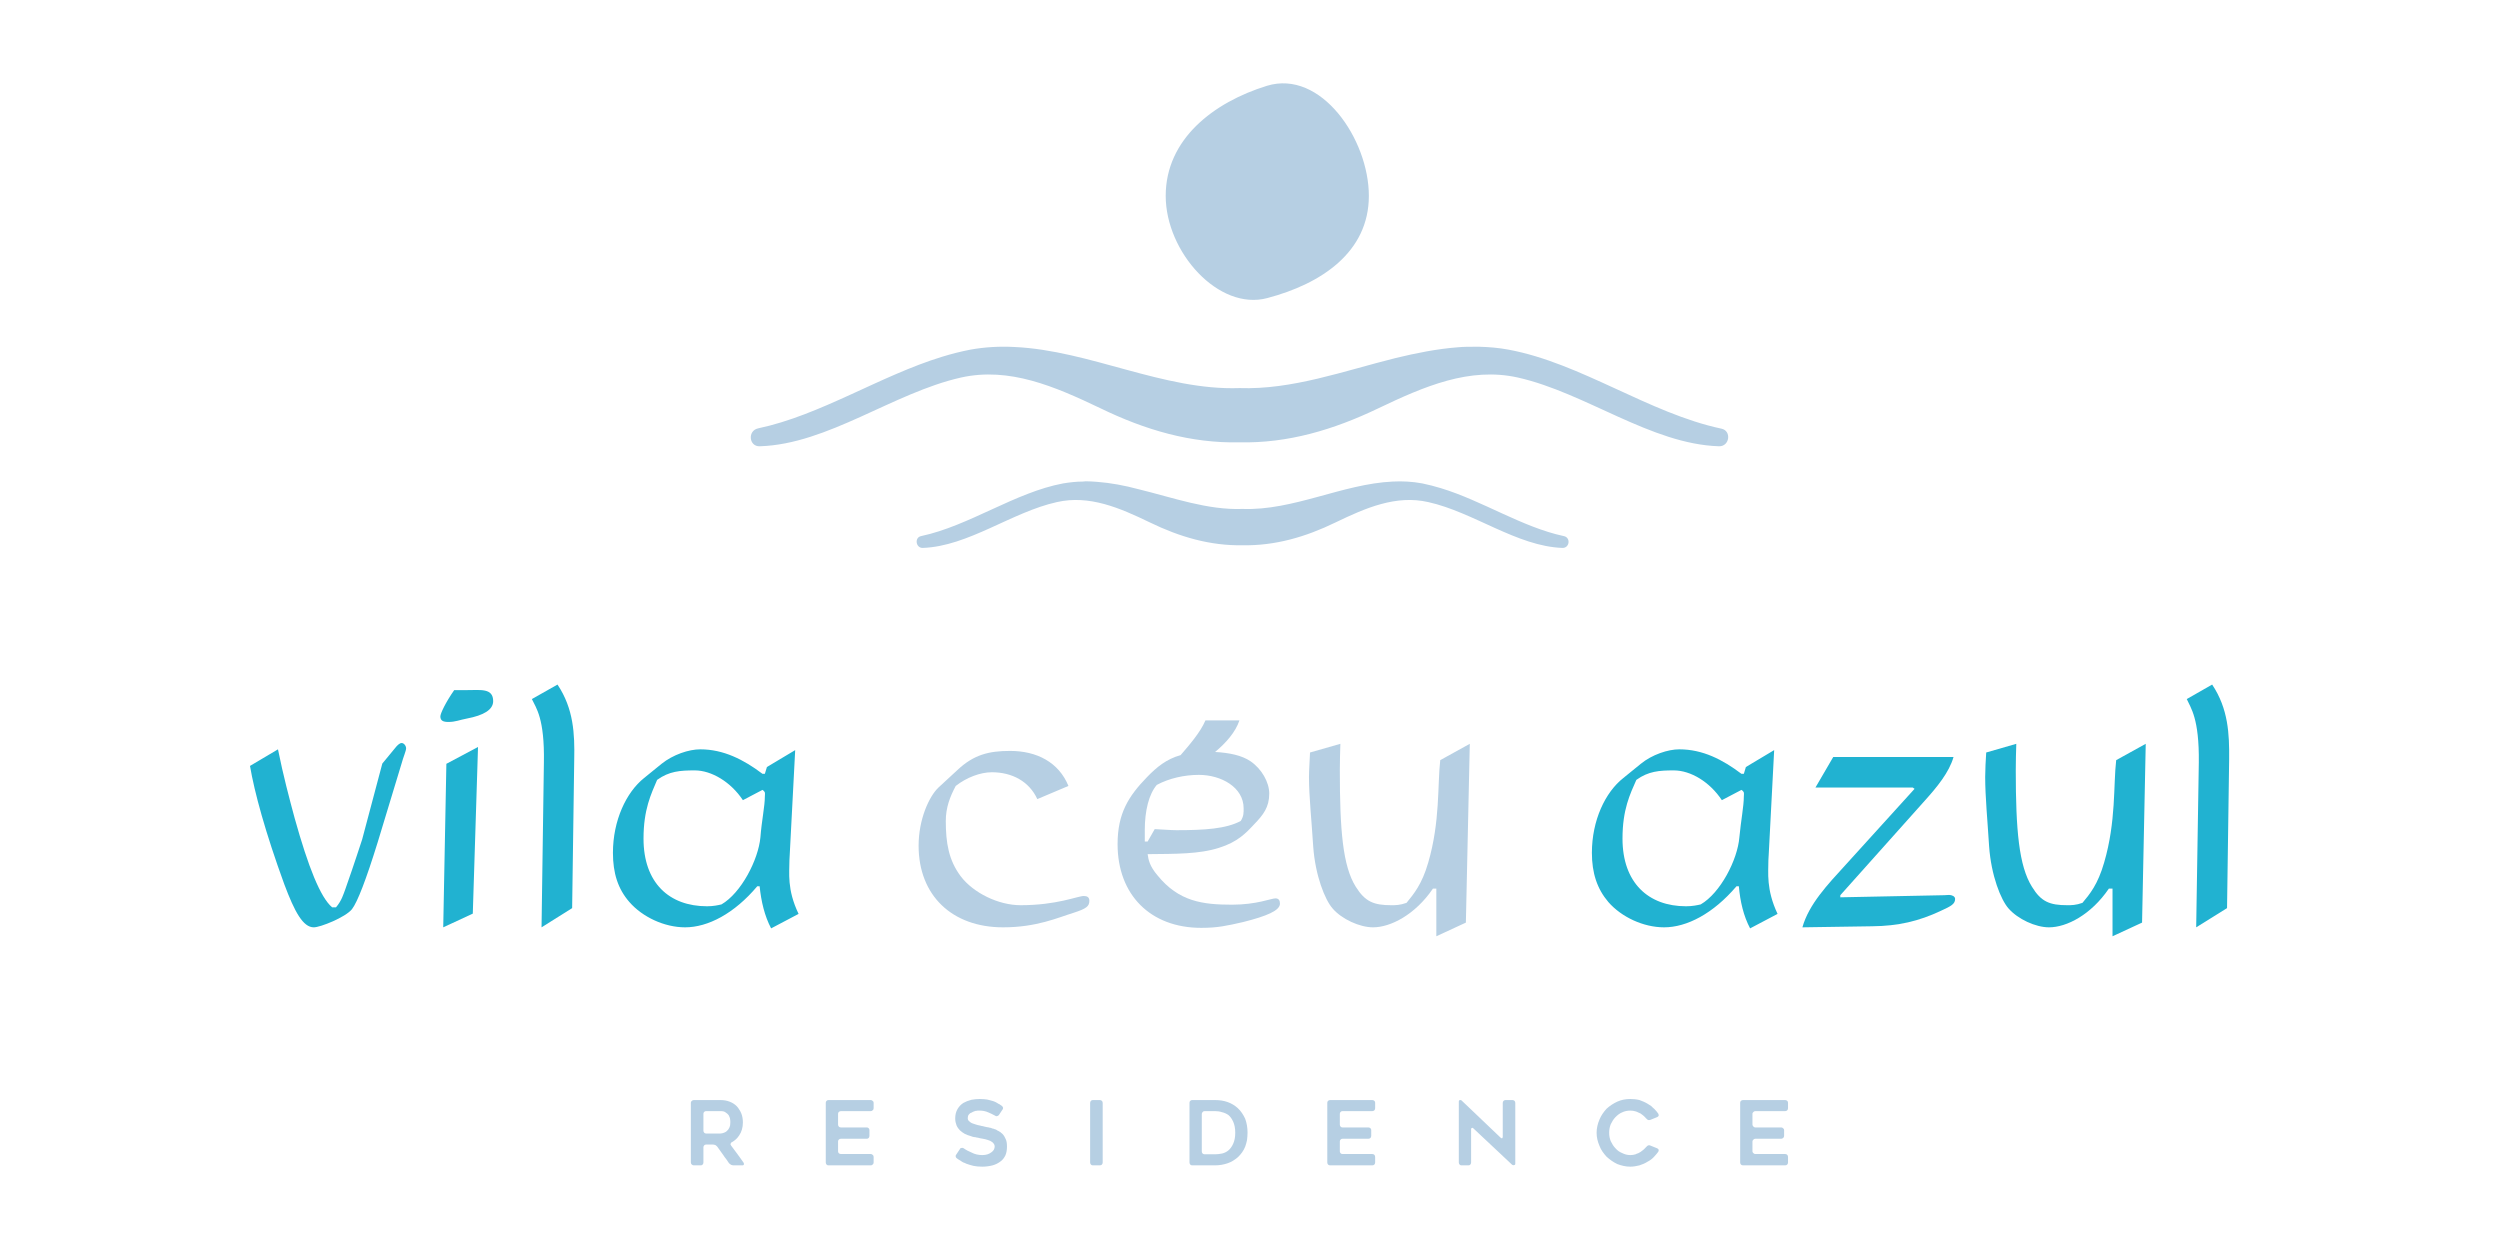 <svg width="120" height="60" viewBox="0 0 120 60" fill="none" xmlns="http://www.w3.org/2000/svg">
<path d="M33.638 55.937H33.299C33.262 55.937 33.236 55.925 33.211 55.9C33.174 55.874 33.161 55.836 33.161 55.798V52.93C33.161 52.892 33.174 52.866 33.211 52.841C33.236 52.816 33.262 52.803 33.299 52.803H34.579C34.742 52.803 34.893 52.828 35.019 52.879C35.157 52.93 35.27 53.005 35.358 53.093C35.408 53.144 35.446 53.194 35.483 53.258C35.521 53.321 35.558 53.372 35.584 53.447C35.634 53.574 35.659 53.726 35.659 53.877C35.659 54.117 35.596 54.332 35.483 54.496C35.395 54.635 35.27 54.749 35.132 54.825C35.094 54.838 35.081 54.863 35.069 54.901C35.056 54.926 35.069 54.951 35.094 54.989C35.194 55.129 35.295 55.267 35.395 55.394C35.483 55.52 35.584 55.647 35.684 55.798C35.709 55.824 35.709 55.861 35.709 55.887C35.697 55.925 35.671 55.937 35.634 55.937H35.207C35.169 55.937 35.132 55.925 35.094 55.912C35.056 55.887 35.019 55.862 34.994 55.836C34.943 55.773 34.906 55.697 34.856 55.634C34.805 55.571 34.755 55.508 34.718 55.444L34.429 55.04C34.404 55.014 34.379 54.989 34.341 54.964C34.303 54.951 34.253 54.939 34.228 54.939H33.889C33.852 54.939 33.827 54.951 33.801 54.977C33.776 55.002 33.764 55.04 33.764 55.066V55.798C33.764 55.837 33.751 55.874 33.726 55.9C33.701 55.925 33.676 55.937 33.638 55.937L33.638 55.937ZM33.889 54.408H34.58C34.63 54.408 34.692 54.395 34.755 54.37C34.818 54.344 34.868 54.319 34.906 54.269C34.956 54.231 34.981 54.18 35.019 54.105C35.044 54.054 35.056 53.978 35.056 53.877C35.056 53.827 35.056 53.776 35.044 53.713C35.044 53.688 35.031 53.65 35.019 53.624C35.006 53.599 34.994 53.561 34.981 53.536C34.943 53.485 34.893 53.435 34.83 53.397C34.768 53.346 34.692 53.334 34.58 53.334H33.889C33.852 53.334 33.826 53.346 33.801 53.372C33.776 53.397 33.764 53.422 33.764 53.46V54.269C33.764 54.306 33.776 54.344 33.801 54.37C33.826 54.395 33.852 54.408 33.889 54.408Z" fill="#B6CFE3"/>
<path d="M40.227 53.46V53.978C40.227 54.016 40.24 54.054 40.265 54.08C40.29 54.105 40.328 54.117 40.365 54.117H41.608C41.645 54.117 41.67 54.13 41.696 54.155C41.721 54.18 41.733 54.206 41.733 54.243V54.522C41.733 54.559 41.721 54.597 41.696 54.623C41.67 54.648 41.645 54.66 41.608 54.66H40.365C40.328 54.66 40.29 54.673 40.265 54.698C40.24 54.724 40.227 54.749 40.227 54.787V55.267C40.227 55.305 40.24 55.33 40.265 55.356C40.29 55.381 40.328 55.393 40.365 55.393H41.796C41.834 55.393 41.859 55.406 41.884 55.431C41.922 55.456 41.934 55.495 41.934 55.533V55.798C41.934 55.836 41.922 55.874 41.884 55.9C41.859 55.925 41.834 55.937 41.796 55.937H39.763C39.725 55.937 39.7 55.925 39.675 55.9C39.65 55.874 39.637 55.836 39.637 55.798V52.93C39.637 52.892 39.65 52.866 39.675 52.841C39.7 52.816 39.725 52.803 39.763 52.803H41.796C41.834 52.803 41.859 52.816 41.884 52.841C41.922 52.866 41.934 52.892 41.934 52.93V53.194C41.934 53.233 41.922 53.271 41.884 53.296C41.859 53.321 41.834 53.334 41.796 53.334H40.365C40.328 53.334 40.29 53.346 40.265 53.372C40.24 53.397 40.227 53.422 40.227 53.46Z" fill="#B6CFE3"/>
<path d="M45.9 55.419L46.076 55.154C46.088 55.115 46.126 55.102 46.151 55.102C46.189 55.09 46.227 55.102 46.252 55.115C46.377 55.204 46.503 55.267 46.628 55.318C46.791 55.406 46.967 55.444 47.155 55.444C47.243 55.444 47.331 55.431 47.406 55.406C47.469 55.381 47.532 55.356 47.594 55.305C47.645 55.267 47.682 55.23 47.708 55.179C47.733 55.129 47.745 55.077 47.745 55.027C47.745 54.977 47.72 54.913 47.682 54.876C47.645 54.825 47.594 54.8 47.532 54.762C47.507 54.749 47.469 54.736 47.431 54.724C47.394 54.711 47.356 54.698 47.306 54.686C47.268 54.673 47.218 54.673 47.18 54.66C47.13 54.648 47.093 54.648 47.042 54.635C47.005 54.623 46.98 54.623 46.942 54.61C46.904 54.61 46.867 54.597 46.816 54.585C46.741 54.585 46.653 54.559 46.565 54.522C46.478 54.496 46.39 54.471 46.302 54.421C46.227 54.383 46.151 54.319 46.076 54.256C46.013 54.193 45.95 54.105 45.913 54.016C45.875 53.915 45.85 53.814 45.85 53.688C45.85 53.51 45.888 53.359 45.963 53.233C46.038 53.106 46.126 53.018 46.239 52.942C46.352 52.879 46.478 52.828 46.628 52.79C46.754 52.765 46.892 52.752 47.03 52.752C47.168 52.752 47.281 52.765 47.381 52.777C47.431 52.79 47.482 52.802 47.532 52.815C47.582 52.828 47.62 52.84 47.67 52.853C47.72 52.866 47.758 52.892 47.795 52.904C47.846 52.929 47.883 52.955 47.921 52.98C47.959 52.993 47.984 53.005 48.009 53.03C48.034 53.043 48.059 53.056 48.084 53.081C48.122 53.106 48.134 53.131 48.147 53.169C48.147 53.194 48.147 53.232 48.122 53.258L47.946 53.523C47.921 53.548 47.883 53.573 47.858 53.573C47.821 53.586 47.783 53.573 47.758 53.548C47.645 53.485 47.532 53.435 47.444 53.397C47.306 53.334 47.168 53.308 47.005 53.308C46.98 53.308 46.955 53.308 46.929 53.308C46.892 53.321 46.867 53.321 46.829 53.321C46.766 53.346 46.704 53.359 46.653 53.397C46.616 53.409 46.591 53.422 46.566 53.435C46.54 53.46 46.528 53.473 46.503 53.498C46.465 53.548 46.453 53.599 46.453 53.662C46.453 53.726 46.465 53.776 46.515 53.814C46.566 53.864 46.616 53.902 46.691 53.927C46.729 53.94 46.766 53.952 46.804 53.965C46.842 53.978 46.879 53.99 46.929 54.003C46.967 54.016 47.005 54.016 47.055 54.029C47.093 54.041 47.13 54.054 47.168 54.054C47.206 54.067 47.231 54.067 47.268 54.08C47.306 54.092 47.344 54.092 47.381 54.105C47.419 54.105 47.457 54.117 47.507 54.13C47.544 54.13 47.582 54.143 47.632 54.168C47.657 54.168 47.682 54.18 47.695 54.18C47.72 54.193 47.745 54.206 47.77 54.206C47.808 54.218 47.846 54.243 47.883 54.269C47.933 54.294 47.971 54.306 47.996 54.332C48.021 54.344 48.046 54.357 48.059 54.382C48.084 54.395 48.097 54.407 48.122 54.433C48.184 54.496 48.235 54.585 48.272 54.673C48.322 54.774 48.335 54.901 48.335 55.04C48.335 55.191 48.31 55.343 48.26 55.456C48.197 55.583 48.122 55.684 48.009 55.76C47.908 55.836 47.783 55.899 47.645 55.937C47.494 55.975 47.331 56 47.155 56C46.992 56 46.854 55.988 46.729 55.962C46.616 55.937 46.503 55.899 46.39 55.861C46.339 55.836 46.289 55.81 46.239 55.798C46.189 55.773 46.151 55.747 46.101 55.71C46.076 55.697 46.051 55.684 46.013 55.659C45.988 55.647 45.963 55.621 45.925 55.596C45.9 55.584 45.875 55.545 45.875 55.52C45.863 55.482 45.875 55.444 45.9 55.419Z" fill="#B6CFE3"/>
<path d="M52.791 55.937H52.452C52.414 55.937 52.389 55.925 52.364 55.9C52.339 55.874 52.326 55.836 52.326 55.798V52.942C52.326 52.904 52.339 52.866 52.364 52.841C52.389 52.816 52.414 52.803 52.452 52.803H52.791C52.828 52.803 52.866 52.816 52.891 52.841C52.916 52.866 52.929 52.904 52.929 52.942V55.798C52.929 55.836 52.916 55.874 52.891 55.9C52.866 55.925 52.828 55.937 52.791 55.937Z" fill="#B6CFE3"/>
<path d="M57.221 55.937C57.184 55.937 57.158 55.925 57.133 55.9C57.108 55.874 57.096 55.836 57.096 55.798V52.93C57.096 52.892 57.108 52.866 57.133 52.841C57.158 52.816 57.184 52.803 57.221 52.803H58.326C58.765 52.803 59.129 52.93 59.417 53.194C59.568 53.334 59.681 53.51 59.769 53.7C59.844 53.902 59.882 54.13 59.882 54.37C59.882 54.496 59.869 54.61 59.857 54.724C59.832 54.838 59.807 54.939 59.769 55.04C59.694 55.23 59.568 55.406 59.417 55.546C59.267 55.672 59.116 55.773 58.928 55.836C58.74 55.9 58.539 55.937 58.326 55.937H57.221ZM57.824 55.406H58.326C58.426 55.406 58.539 55.393 58.664 55.368C58.765 55.343 58.878 55.293 58.966 55.217C59.054 55.141 59.129 55.04 59.192 54.901C59.255 54.762 59.292 54.597 59.292 54.37C59.292 54.155 59.255 53.978 59.192 53.839C59.129 53.7 59.054 53.599 58.966 53.523C58.878 53.46 58.765 53.409 58.652 53.384C58.539 53.346 58.426 53.334 58.326 53.334H57.824C57.786 53.334 57.748 53.346 57.723 53.384C57.698 53.409 57.686 53.435 57.686 53.473V55.267C57.686 55.305 57.698 55.343 57.723 55.368C57.748 55.393 57.786 55.406 57.824 55.406Z" fill="#B6CFE3"/>
<path d="M64.312 53.46V53.978C64.312 54.016 64.325 54.054 64.35 54.08C64.375 54.105 64.401 54.117 64.438 54.117H65.68C65.718 54.117 65.756 54.13 65.781 54.155C65.806 54.18 65.819 54.206 65.819 54.243V54.522C65.819 54.559 65.806 54.597 65.781 54.623C65.756 54.648 65.718 54.66 65.68 54.66H64.438C64.401 54.66 64.375 54.673 64.35 54.698C64.325 54.724 64.312 54.749 64.312 54.787V55.267C64.312 55.305 64.325 55.33 64.35 55.356C64.375 55.381 64.401 55.393 64.438 55.393H65.869C65.906 55.393 65.944 55.406 65.969 55.431C65.994 55.456 66.007 55.495 66.007 55.533V55.798C66.007 55.836 65.994 55.874 65.969 55.9C65.944 55.925 65.906 55.937 65.869 55.937H63.848C63.81 55.937 63.773 55.925 63.748 55.9C63.723 55.874 63.71 55.836 63.71 55.798V52.93C63.71 52.892 63.723 52.866 63.748 52.841C63.773 52.816 63.81 52.803 63.848 52.803H65.869C65.906 52.803 65.944 52.816 65.969 52.841C65.994 52.866 66.007 52.892 66.007 52.93V53.194C66.007 53.233 65.994 53.271 65.969 53.296C65.944 53.321 65.906 53.334 65.869 53.334H64.438C64.401 53.334 64.375 53.346 64.35 53.372C64.325 53.397 64.312 53.422 64.312 53.46Z" fill="#B6CFE3"/>
<path d="M70.613 54.206V55.798C70.613 55.836 70.6 55.874 70.576 55.9C70.55 55.925 70.525 55.937 70.488 55.937H70.149C70.111 55.937 70.086 55.925 70.061 55.9C70.036 55.874 70.023 55.836 70.023 55.798V52.879C70.023 52.84 70.036 52.815 70.073 52.802C70.111 52.802 70.136 52.802 70.161 52.828L72.031 54.61C72.069 54.635 72.082 54.648 72.107 54.635C72.119 54.623 72.132 54.597 72.132 54.559V52.941C72.132 52.904 72.145 52.866 72.17 52.84C72.195 52.815 72.232 52.802 72.27 52.802H72.596C72.634 52.802 72.659 52.815 72.697 52.84C72.721 52.866 72.734 52.904 72.734 52.941V55.861C72.734 55.899 72.709 55.925 72.672 55.925C72.647 55.937 72.609 55.925 72.584 55.911L70.714 54.155C70.689 54.13 70.663 54.13 70.651 54.143C70.626 54.143 70.613 54.168 70.613 54.206V54.206Z" fill="#B6CFE3"/>
<path d="M79.6 55.28C79.575 55.318 79.537 55.356 79.512 55.393C79.474 55.431 79.449 55.469 79.411 55.508C79.324 55.609 79.21 55.697 79.085 55.76C79.022 55.798 78.959 55.836 78.897 55.861C78.834 55.886 78.758 55.912 78.695 55.937C78.545 55.975 78.395 56 78.256 56C78.03 56 77.83 55.95 77.629 55.874C77.441 55.785 77.265 55.659 77.114 55.52C76.976 55.368 76.85 55.204 76.775 55.002C76.688 54.8 76.637 54.597 76.637 54.37C76.637 54.155 76.688 53.94 76.775 53.738C76.85 53.548 76.976 53.372 77.114 53.22C77.265 53.081 77.441 52.967 77.629 52.879C77.83 52.79 78.03 52.752 78.256 52.752C78.395 52.752 78.545 52.765 78.695 52.802C78.834 52.853 78.959 52.904 79.085 52.98C79.147 53.018 79.198 53.056 79.261 53.093C79.311 53.144 79.361 53.194 79.411 53.232C79.486 53.309 79.549 53.384 79.6 53.46C79.612 53.498 79.624 53.523 79.612 53.561C79.6 53.586 79.575 53.611 79.537 53.624L79.223 53.751C79.198 53.764 79.16 53.764 79.123 53.764C79.085 53.751 79.047 53.726 79.035 53.7C79.022 53.688 78.997 53.675 78.984 53.65C78.972 53.637 78.959 53.624 78.947 53.611C78.909 53.574 78.884 53.548 78.847 53.523C78.821 53.498 78.784 53.473 78.746 53.447C78.708 53.435 78.671 53.409 78.633 53.397C78.595 53.372 78.545 53.359 78.507 53.346C78.432 53.321 78.344 53.309 78.256 53.309C78.119 53.309 77.981 53.334 77.855 53.397C77.73 53.447 77.629 53.536 77.541 53.624C77.441 53.726 77.378 53.839 77.315 53.965C77.265 54.092 77.24 54.231 77.24 54.37C77.24 54.522 77.265 54.648 77.315 54.775C77.378 54.901 77.441 55.014 77.541 55.116C77.629 55.217 77.73 55.293 77.855 55.343C77.981 55.406 78.106 55.444 78.256 55.444C78.344 55.444 78.432 55.431 78.507 55.406C78.545 55.381 78.595 55.368 78.633 55.356C78.671 55.33 78.708 55.318 78.746 55.293C78.784 55.267 78.821 55.242 78.847 55.217C78.884 55.192 78.909 55.167 78.947 55.129C78.959 55.116 78.972 55.103 78.984 55.091C78.997 55.066 79.022 55.053 79.035 55.04C79.047 55.014 79.085 54.989 79.123 54.977C79.16 54.964 79.198 54.977 79.223 54.989L79.537 55.116C79.575 55.129 79.6 55.154 79.612 55.179C79.625 55.217 79.612 55.242 79.6 55.28L79.6 55.28Z" fill="#B6CFE3"/>
<path d="M84.118 53.46V53.978C84.118 54.016 84.143 54.054 84.168 54.08C84.193 54.105 84.218 54.117 84.256 54.117H85.498C85.536 54.117 85.561 54.13 85.586 54.155C85.624 54.18 85.637 54.206 85.637 54.243V54.522C85.637 54.559 85.624 54.597 85.586 54.623C85.561 54.648 85.536 54.66 85.498 54.66H84.256C84.218 54.66 84.193 54.673 84.168 54.698C84.143 54.724 84.118 54.749 84.118 54.787V55.267C84.118 55.305 84.143 55.33 84.168 55.356C84.193 55.381 84.218 55.393 84.256 55.393H85.687C85.725 55.393 85.762 55.406 85.787 55.431C85.812 55.456 85.825 55.495 85.825 55.533V55.798C85.825 55.836 85.812 55.874 85.787 55.9C85.762 55.925 85.725 55.937 85.687 55.937H83.666C83.628 55.937 83.591 55.925 83.566 55.9C83.541 55.874 83.528 55.836 83.528 55.798V52.93C83.528 52.892 83.541 52.866 83.566 52.841C83.591 52.816 83.628 52.803 83.666 52.803H85.687C85.725 52.803 85.762 52.816 85.787 52.841C85.812 52.866 85.825 52.892 85.825 52.93V53.194C85.825 53.233 85.812 53.271 85.787 53.296C85.762 53.321 85.725 53.334 85.687 53.334H84.256C84.218 53.334 84.193 53.346 84.168 53.372C84.143 53.397 84.118 53.422 84.118 53.46Z" fill="#B6CFE3"/>
<path d="M13.343 35.968C13.594 37.219 13.883 38.306 14.146 39.28C14.799 41.617 15.376 43.071 15.941 43.551H16.129C16.405 43.223 16.481 42.932 16.581 42.667C17.045 41.353 17.309 40.505 17.384 40.291L18.351 36.651L19.029 35.829C19.079 35.779 19.179 35.665 19.279 35.665C19.392 35.665 19.493 35.804 19.493 35.918C19.493 36.044 19.355 36.347 19.279 36.638L18.125 40.442C17.573 42.224 17.158 43.299 16.895 43.64C16.581 44.032 15.376 44.512 15.062 44.512C14.548 44.512 14.146 43.779 13.644 42.439C12.741 39.962 12.213 38.029 12 36.764L13.343 35.968L13.343 35.968Z" fill="#21B2D1"/>
<path d="M22.43 33.125C23.07 33.125 23.672 33.023 23.672 33.655C23.672 34.072 23.208 34.338 22.417 34.489C22.066 34.553 21.865 34.654 21.526 34.654C21.288 34.654 21.137 34.603 21.137 34.388C21.137 34.25 21.388 33.718 21.802 33.125H22.43H22.43ZM22.945 35.855L22.694 43.854L21.275 44.512L21.426 36.663L22.945 35.855L22.945 35.855Z" fill="#21B2D1"/>
<path d="M26.76 32.859C27.538 34.022 27.588 35.235 27.563 36.449L27.463 43.59L25.994 44.512L26.107 36.6C26.145 34.477 25.731 33.984 25.53 33.555L26.76 32.859V32.859Z" fill="#21B2D1"/>
<path d="M38.169 36.006L37.905 41.062C37.905 41.15 37.893 41.188 37.893 41.289C37.893 41.883 37.767 42.692 38.332 43.867L37.014 44.562C36.701 43.969 36.537 43.274 36.462 42.54H36.349C35.245 43.854 33.977 44.512 32.885 44.512C31.893 44.512 30.839 44.019 30.212 43.299C29.659 42.667 29.421 41.908 29.421 40.935C29.421 39.38 30.061 38.029 30.915 37.346L31.755 36.663C32.308 36.221 33.061 35.968 33.613 35.968C34.73 35.968 35.696 36.462 36.6 37.144H36.713L36.813 36.816L38.169 36.006L38.169 36.006ZM35.659 38.408C35.081 37.535 34.153 36.979 33.349 36.979C32.647 36.979 32.119 37.017 31.542 37.434C31.253 38.117 30.889 38.85 30.889 40.253C30.889 42.376 32.119 43.501 33.939 43.501C34.24 43.501 34.466 43.45 34.63 43.412C35.571 42.869 36.399 41.276 36.5 40.19C36.562 39.38 36.713 38.698 36.713 38.23C36.713 38.092 36.763 38.029 36.6 37.914L35.659 38.408V38.408Z" fill="#21B2D1"/>
<path d="M45.95 36.967C46.741 36.221 47.469 36.044 48.486 36.044C49.766 36.044 50.82 36.588 51.285 37.725L49.791 38.357C49.402 37.51 48.586 37.068 47.607 37.068C47.055 37.068 46.39 37.321 45.875 37.725C45.599 38.243 45.398 38.762 45.398 39.406C45.398 40.455 45.536 41.289 46.114 42.06C46.716 42.857 47.921 43.45 48.988 43.45C50.745 43.45 51.724 43.008 52.025 43.008C52.188 43.008 52.289 43.071 52.289 43.236C52.289 43.501 52.151 43.615 51.523 43.817C50.782 44.044 49.766 44.512 48.147 44.512C45.699 44.512 44.093 42.983 44.093 40.594C44.093 39.33 44.595 38.23 45.047 37.801L45.95 36.967V36.967Z" fill="#B6CFE3"/>
<path d="M64.338 35.703C64.325 36.095 64.312 36.563 64.312 36.967C64.312 39.849 64.451 41.567 65.078 42.566C65.53 43.286 65.944 43.45 66.785 43.45C66.986 43.45 67.199 43.45 67.513 43.337C67.852 42.92 68.254 42.452 68.555 41.403C69.132 39.431 68.994 37.675 69.132 36.487L70.55 35.703L70.362 44.285L68.944 44.941V42.654H68.781C67.928 43.906 66.748 44.512 65.906 44.512C65.266 44.512 64.401 44.12 63.961 43.602C63.597 43.185 63.133 42.035 63.033 40.62C62.957 39.381 62.831 38.243 62.831 37.295C62.831 36.954 62.869 36.499 62.881 36.12L64.338 35.703V35.703Z" fill="#B6CFE3"/>
<path d="M85.16 36.006L84.896 41.062C84.896 41.15 84.883 41.188 84.883 41.289C84.883 41.883 84.77 42.692 85.323 43.867L84.005 44.562C83.691 43.969 83.528 43.274 83.465 42.54H83.352C82.235 43.854 80.968 44.512 79.875 44.512C78.884 44.512 77.83 44.019 77.202 43.299C76.662 42.667 76.411 41.908 76.411 40.935C76.411 39.38 77.051 38.029 77.918 37.346L78.758 36.663C79.298 36.221 80.063 35.968 80.603 35.968C81.733 35.968 82.687 36.462 83.59 37.144H83.704L83.803 36.816L85.159 36.006L85.16 36.006ZM82.649 38.408C82.072 37.535 81.156 36.979 80.34 36.979C79.649 36.979 79.123 37.017 78.545 37.434C78.244 38.117 77.88 38.85 77.88 40.253C77.88 42.376 79.123 43.501 80.93 43.501C81.231 43.501 81.469 43.45 81.633 43.412C82.574 42.869 83.402 41.276 83.49 40.19C83.566 39.38 83.704 38.698 83.704 38.23C83.704 38.092 83.754 38.029 83.591 37.914L82.649 38.408V38.408Z" fill="#21B2D1"/>
<path d="M87.996 36.335H93.77C93.556 37.08 92.979 37.776 92.389 38.433L88.335 42.97V43.071L93.318 42.97C93.418 42.97 93.456 42.957 93.556 42.957C93.682 42.957 93.845 43.02 93.845 43.147C93.845 43.387 93.669 43.488 93.168 43.716C92.1 44.221 91.109 44.449 89.867 44.461L86.515 44.512C86.829 43.4 87.72 42.465 88.586 41.516L91.899 37.864L91.811 37.801H87.142L87.996 36.335H87.996Z" fill="#21B2D1"/>
<path d="M96.782 35.703C96.769 36.095 96.757 36.563 96.757 36.967C96.757 39.849 96.908 41.567 97.535 42.566C97.974 43.286 98.388 43.45 99.23 43.45C99.43 43.45 99.644 43.45 99.958 43.337C100.309 42.92 100.698 42.452 100.999 41.403C101.577 39.431 101.438 37.675 101.577 36.487L102.995 35.703L102.819 44.285L101.401 44.941V42.654H101.225C100.372 43.906 99.204 44.512 98.351 44.512C97.71 44.512 96.857 44.12 96.406 43.602C96.041 43.185 95.577 42.035 95.477 40.62C95.401 39.381 95.289 38.243 95.289 37.295C95.289 36.954 95.314 36.499 95.338 36.12L96.782 35.703L96.782 35.703Z" fill="#21B2D1"/>
<path d="M106.183 32.859C106.961 34.022 107.011 35.235 106.999 36.449L106.898 43.59L105.417 44.512L105.543 36.6C105.568 34.477 105.154 33.984 104.965 33.555L106.183 32.859V32.859Z" fill="#21B2D1"/>
<path d="M61.225 43.121C61.024 43.121 60.321 43.425 59.141 43.425C57.723 43.425 56.581 43.274 55.564 42.022C55.175 41.567 55.125 41.264 55.087 40.999C56.43 40.986 57.572 40.999 58.514 40.695C59.405 40.417 59.807 39.987 60.196 39.57C60.635 39.116 60.924 38.749 60.924 38.092C60.924 37.548 60.56 36.904 60.02 36.537C59.606 36.259 59.016 36.133 58.325 36.095C58.84 35.665 59.304 35.147 59.493 34.578H57.861C57.623 35.147 57.083 35.766 56.669 36.246C55.991 36.436 55.527 36.815 55.05 37.308C54.171 38.218 53.644 39.039 53.644 40.518C53.644 42.957 55.225 44.537 57.66 44.537C58.451 44.537 58.89 44.436 59.668 44.259C60.823 43.969 61.438 43.703 61.438 43.374C61.438 43.223 61.376 43.122 61.225 43.122L61.225 43.121ZM54.949 39.861C54.949 38.9 55.15 38.117 55.527 37.675C56.117 37.359 56.845 37.194 57.547 37.194C58.614 37.194 59.694 37.788 59.694 38.799C59.694 39.002 59.706 39.166 59.556 39.406C58.853 39.785 57.811 39.849 56.468 39.849C56.167 39.849 55.778 39.81 55.426 39.798L55.087 40.392H54.95V39.861H54.949Z" fill="#B6CFE3"/>
<path d="M60.836 14.306C58.502 14.938 55.954 12.106 55.954 9.402C55.954 6.685 58.238 4.915 60.811 4.119C63.409 3.323 65.705 6.685 65.705 9.402C65.705 12.106 63.421 13.623 60.836 14.306Z" fill="#B6CFE3"/>
<path d="M59.644 24.429C62.079 24.518 64.438 23.228 66.848 23.115C67.312 23.09 67.789 23.115 68.266 23.203C68.567 23.266 68.869 23.342 69.158 23.431C71.153 24.037 73.061 25.302 75.056 25.731C75.408 25.794 75.345 26.312 74.994 26.3C72.822 26.224 70.726 24.581 68.555 24.1C67.011 23.747 65.555 24.378 64.112 25.074C62.656 25.782 61.2 26.199 59.644 26.173C58.1 26.199 56.644 25.782 55.188 25.074C53.745 24.378 52.289 23.747 50.733 24.1C48.561 24.581 46.478 26.224 44.294 26.3C43.955 26.312 43.88 25.794 44.219 25.731C46.528 25.238 48.724 23.633 51.034 23.203C51.347 23.153 51.661 23.115 51.975 23.115C52.013 23.115 52.063 23.102 52.113 23.102C52.289 23.102 52.465 23.115 52.653 23.128C53.318 23.178 53.983 23.304 54.648 23.482C56.305 23.886 57.962 24.492 59.644 24.429V24.429Z" fill="#B6CFE3"/>
<path d="M59.493 18.628C55.853 18.755 52.301 16.821 48.699 16.656C47.996 16.618 47.281 16.656 46.578 16.783C46.126 16.871 45.674 16.985 45.223 17.124C42.248 18.034 39.386 19.93 36.387 20.562C35.872 20.675 35.947 21.446 36.475 21.421C39.738 21.32 42.876 18.855 46.126 18.122C48.448 17.604 50.632 18.552 52.803 19.588C54.987 20.65 57.171 21.282 59.493 21.232C61.815 21.282 63.999 20.638 66.183 19.588C68.354 18.552 70.538 17.604 72.86 18.122C76.111 18.855 79.248 21.32 82.512 21.421C83.026 21.434 83.127 20.675 82.625 20.575C79.161 19.841 75.885 17.427 72.408 16.783C71.944 16.695 71.467 16.656 71.003 16.644C70.927 16.644 70.864 16.644 70.789 16.644C70.526 16.644 70.249 16.644 69.986 16.669C68.982 16.745 67.978 16.947 66.986 17.187C64.501 17.806 62.016 18.717 59.493 18.628L59.493 18.628Z" fill="#B6CFE3"/>
</svg>
